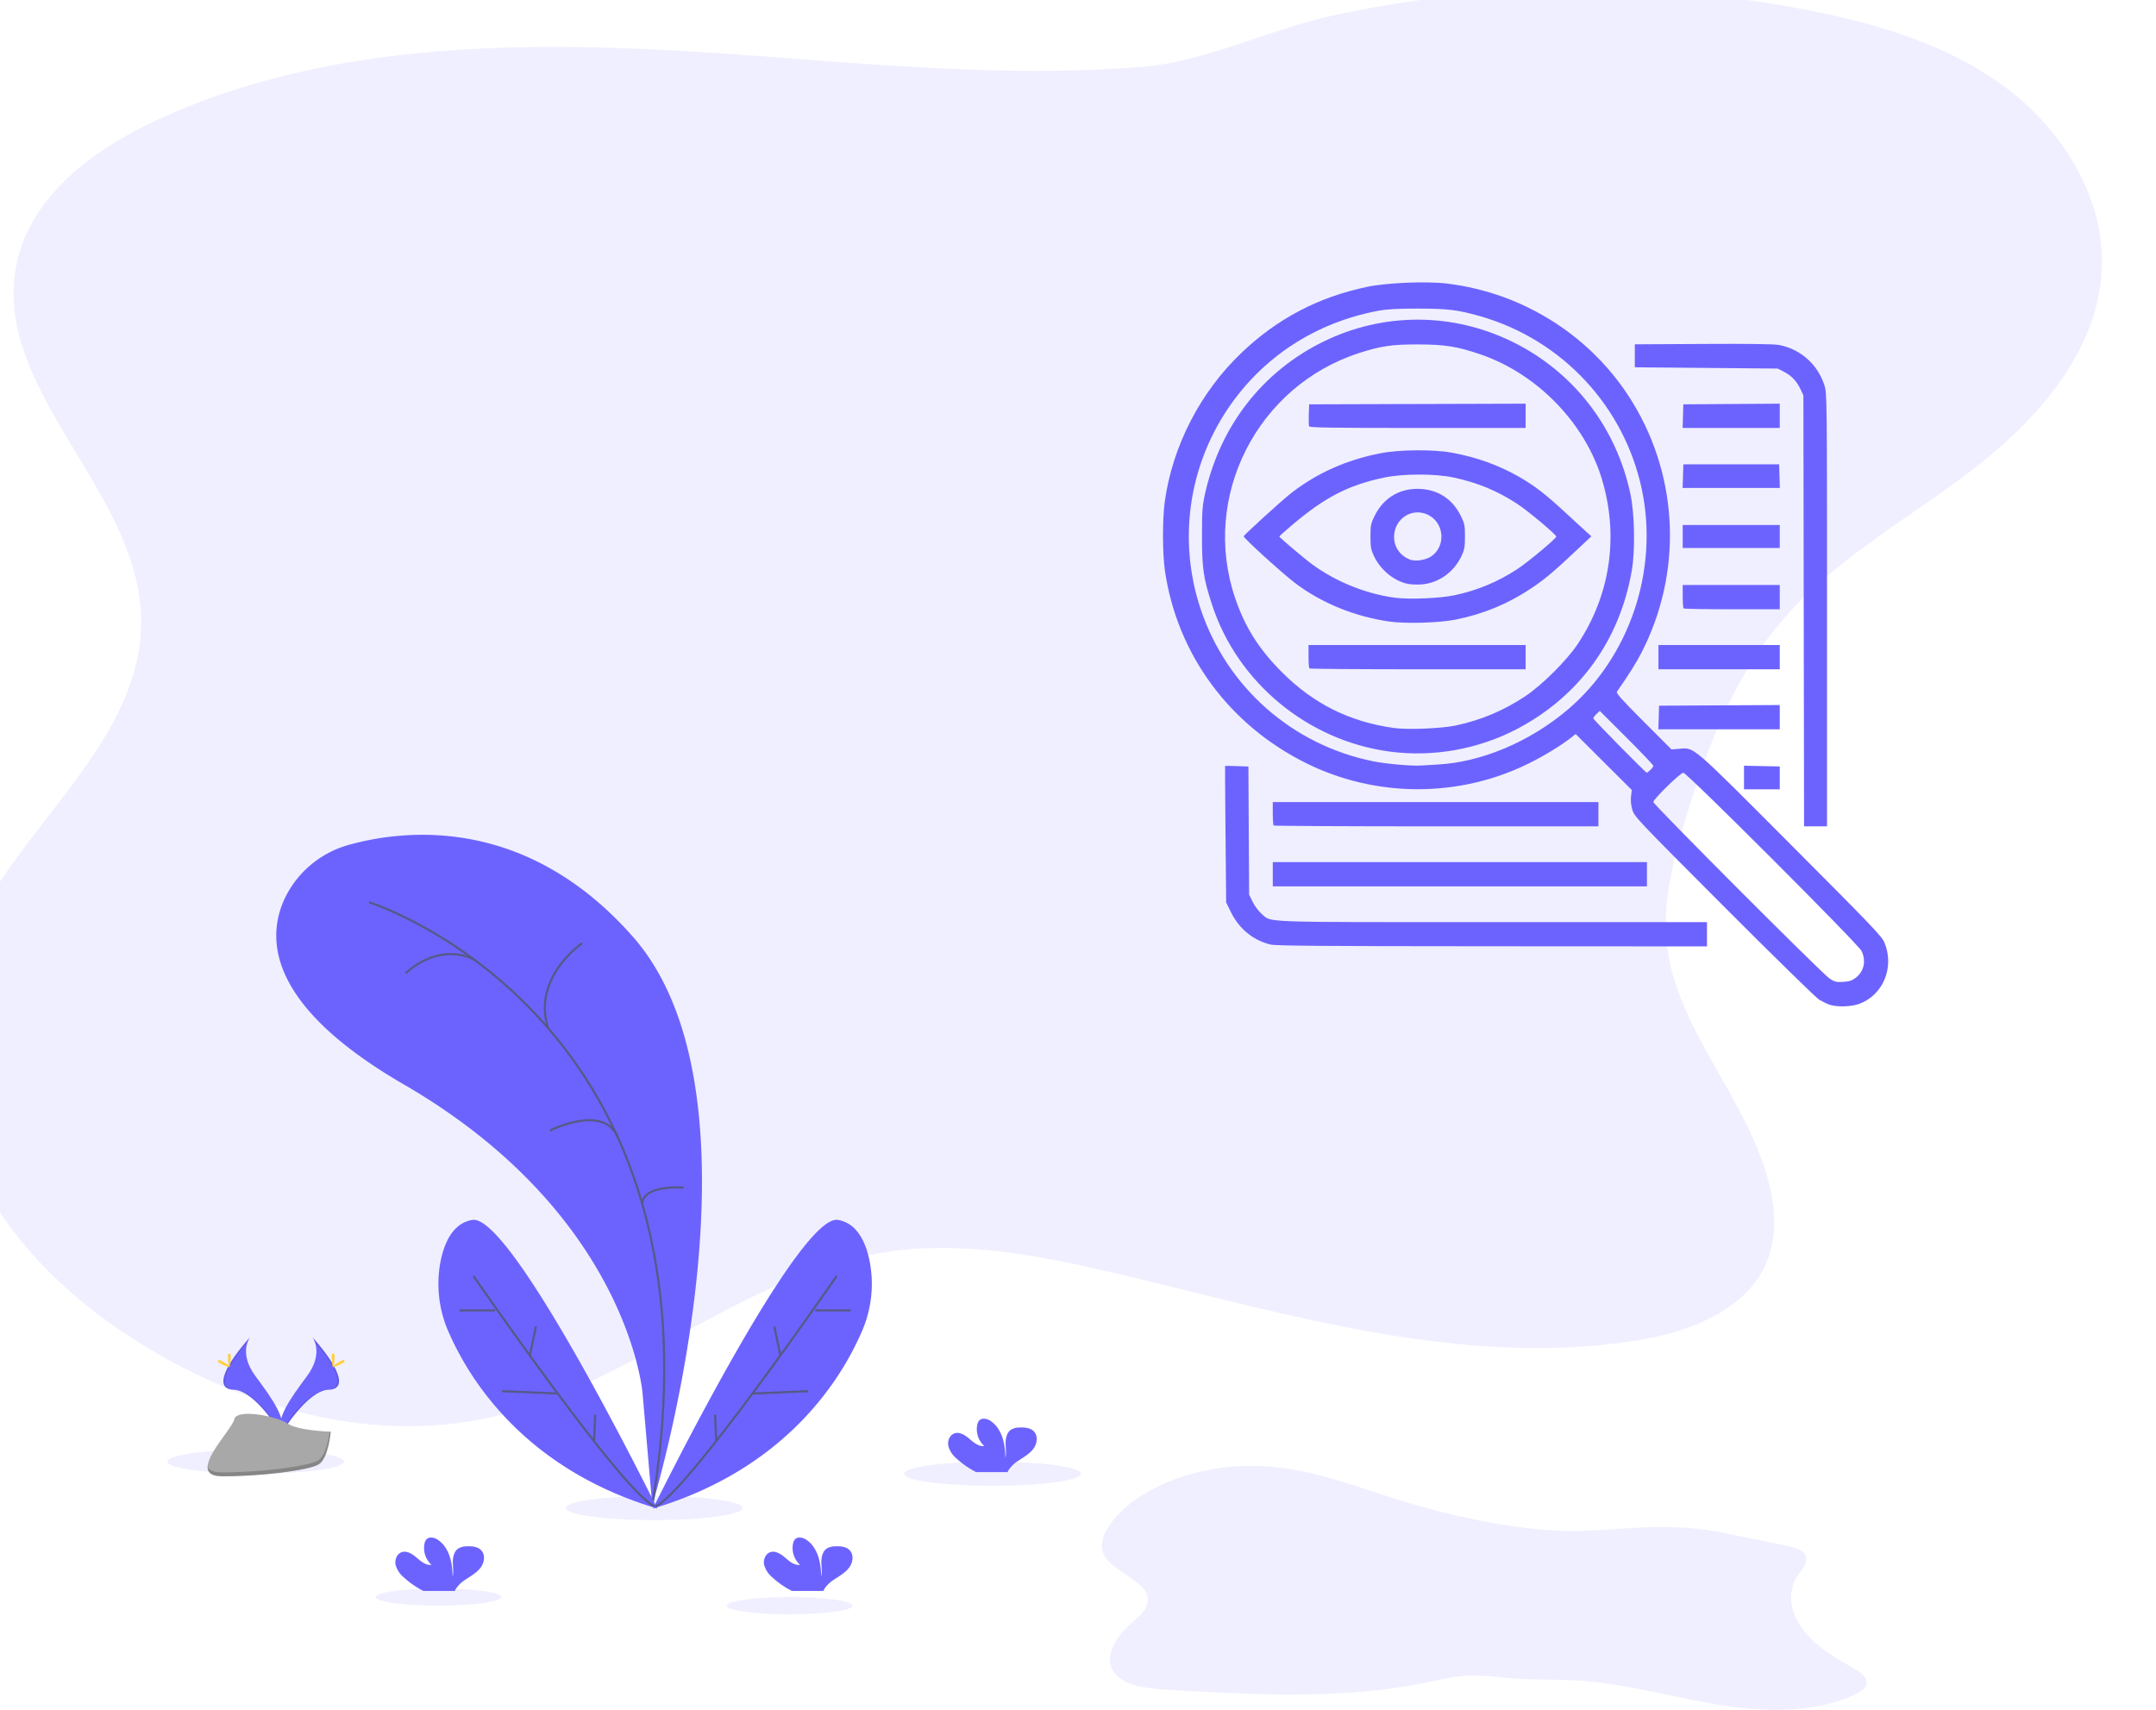 <?xml version="1.0" encoding="UTF-8" standalone="no"?>
<svg
   xmlns:dc="http://purl.org/dc/elements/1.1/"
   xmlns:cc="http://creativecommons.org/ns#"
   xmlns:rdf="http://www.w3.org/1999/02/22-rdf-syntax-ns#"
   xmlns:svg="http://www.w3.org/2000/svg"
   xmlns="http://www.w3.org/2000/svg"
   xmlns:sodipodi="http://sodipodi.sourceforge.net/DTD/sodipodi-0.dtd"
   xmlns:inkscape="http://www.inkscape.org/namespaces/inkscape"
   id="d2805b36-ac26-4e16-81e0-ecae63bc14b4"
   data-name="Layer 1"
   width="1000.93"
   height="793.8"
   viewBox="0 0 1000.93 793.8"
   version="1.1"
   sodipodi:docname="transparency.svg"
   inkscape:version="1.0.2-2 (e86c870879, 2021-01-15)">
  <sodipodi:namedview
     pagecolor="#ffffff"
     bordercolor="#666666"
     borderopacity="1"
     objecttolerance="10"
     gridtolerance="10"
     guidetolerance="10"
     inkscape:pageopacity="0"
     inkscape:pageshadow="2"
     inkscape:window-width="1920"
     inkscape:window-height="1017"
     id="namedview5902"
     showgrid="false"
     inkscape:zoom="0.75716903"
     inkscape:cx="201.6578"
     inkscape:cy="455.59403"
     inkscape:window-x="-8"
     inkscape:window-y="-8"
     inkscape:window-maximized="1"
     inkscape:current-layer="d2805b36-ac26-4e16-81e0-ecae63bc14b4" />
  <defs
     id="defs5497">
    <linearGradient
       id="dd5d9e0b-97f3-493a-ac50-4ac846d0858d"
       x1="489.51"
       y1="805.69"
       x2="489.51"
       y2="113.88"
       gradientTransform="matrix(-1, 0, 0, 1, 1257.03, 0)"
       gradientUnits="userSpaceOnUse">
      <stop
         offset="0"
         stop-color="gray"
         stop-opacity="0.25"
         id="stop5490" />
      <stop
         offset="0.54"
         stop-color="gray"
         stop-opacity="0.12"
         id="stop5492" />
      <stop
         offset="1"
         stop-color="gray"
         stop-opacity="0.1"
         id="stop5494" />
    </linearGradient>
  </defs>
  <title
     id="title5499">moment to remember</title>
  <path
     d="m 838.857,4.617 c 32.49,6.31 65.17,16 91.77,35.64 26.6,19.64 46.37,51 45.15,84.06 -1.41,38.17 -29.36,70.14 -59.62,93.44 -30.26,23.3 -64.79,41.95 -89.42,71.14 -22.67,26.86 -35.23,60.71 -45.11,94.45 -5,17.25 -9.55,35.1 -8,53 3.74,42.09 39.57,74.95 48.34,116.27 2.22,10.47 2.58,21.63 -1.11,31.68 -8.68,23.64 -36.18,34.09 -61,38.06 -80.59,12.88 -161.69,-12.15 -241.1,-31 -35.9,-8.43 -73.03,-15.74 -109.39,-9.74 -65.71,10.78 -118.32,62.83 -183.42,76.81 -50.1,10.75 -103.06,-2.52 -148,-27.21 -33.08,-18.23 -63.32,-43.2 -82.58,-75.72 -19.26,-32.52 -26.64,-73.17 -14.54,-109 19.73,-58.43 87,-99.37 84.64,-161 -2.28,-58.93 -70,-105.77 -57.66,-163.43 C 14.587,90.517 43.927,69.067 73.237,55.567 c 72.78,-33.55 155.82,-36.47 235.88,-32.32 73.34,3.8 147.18,13.72 220.67,7.84 30,-2.4 59.5,-17.46 89.11,-23.88 a 550.22,550.22 0 0 1 102.55,-12.31 543.32,543.32 0 0 1 117.41,9.72 z"
     fill="#6c63ff"
     opacity="0.1"
     id="path5501" />
  <path
     d="M900.74,765l27.67,5.65c3.57.73,7.56,1.71,9.12,4.12,2,3.13-1.17,6.59-3.27,9.7-5,7.39-3.76,16.4,1.27,23.79s13.47,13.32,22.64,18.27c4.1,2.21,8.91,5.17,7.8,8.75-.63,2-3.05,3.48-5.46,4.63-18.31,8.75-42.44,8.14-63.89,4.58s-42.19-9.72-64.13-11.1c-10.07-.64-20.22-.25-30.26-1-7-.54-13.9-1.64-20.9-1.33s-13.5,2-20.14,3.33c-38.52,7.89-79.5,5.6-119.44,3.24-8.27-.49-17.42-1.29-22.83-5.78-8-6.65-2.94-17.09,4.68-24,4-3.61,8.87-7.33,8.9-11.94.06-8.86-16.93-12.9-20.64-21.36-1.56-3.55-.51-7.44,1.35-10.91,3.34-6.23,9.21-11.66,16.17-16.1,15.38-9.8,36.49-14.87,57-13.69,25.44,1.45,47.94,11.74,71.71,18.39,23.28,6.52,53.6,12.84,78.86,11.54C860.17,762.54,877.16,760.14,900.74,765Z"
     transform="translate(-99.54 -53.1)"
     fill="#6c63ff"
     opacity="0.1"
     id="path5687" />
  <ellipse
     cx="460.75"
     cy="684.24"
     rx="41"
     ry="5.63"
     fill="#6c63ff"
     opacity="0.1"
     id="ellipse5829" />
  <ellipse
     cx="303.7"
     cy="700.16"
     rx="41"
     ry="5.63"
     fill="#6c63ff"
     opacity="0.1"
     id="ellipse5831" />
  <ellipse
     cx="118.72"
     cy="678.61"
     rx="41"
     ry="5.63"
     fill="#6c63ff"
     opacity="0.1"
     id="ellipse5833" />
  <ellipse
     cx="366.56"
     cy="745.51"
     rx="29.14"
     ry="4"
     fill="#6c63ff"
     opacity="0.1"
     id="ellipse5835" />
  <ellipse
     cx="203.56"
     cy="741.5"
     rx="29.14"
     ry="4"
     fill="#6c63ff"
     opacity="0.1"
     id="ellipse5837" />
  <path
     d="M402.35,752s57.5-188.5-9-264c-49.74-56.48-106.21-49.72-131.5-42.73a46.72,46.72,0,0,0-30.16,25.06c-8.84,19.08-7.24,50,55.16,86.17,104.5,60.5,111,143.5,111,143.5Z"
     transform="translate(-99.54 -53.1)"
     fill="#6c63ff"
     id="path5839" />
  <path
     d="M270.85,472s169.5,53,131.5,280"
     transform="translate(-99.54 -53.1)"
     fill="none"
     stroke="#565987"
     stroke-miterlimit="10"
     id="path5841" />
  <path
     d="M369.85,491s-23.33,15.73-15.91,39.37"
     transform="translate(-99.54 -53.1)"
     fill="none"
     stroke="#565987"
     stroke-miterlimit="10"
     id="path5843" />
  <path
     d="M287.85,505s14.27-14.51,31.64-6.5"
     transform="translate(-99.54 -53.1)"
     fill="none"
     stroke="#565987"
     stroke-miterlimit="10"
     id="path5845" />
  <path
     d="M354.85,578s25.06-12.71,31.54,3.21"
     transform="translate(-99.54 -53.1)"
     fill="none"
     stroke="#565987"
     stroke-miterlimit="10"
     id="path5847" />
  <path
     d="M416.85,604.5S398,603,397.7,612"
     transform="translate(-99.54 -53.1)"
     fill="none"
     stroke="#565987"
     stroke-miterlimit="10"
     id="path5849" />
  <path
     d="M404.68,753.5s-67.34-137-85.84-134c-8.79,1.43-12.84,10.07-14.67,18.76a55.1,55.1,0,0,0,3.67,33.35C317.39,693.53,343.06,735.16,404.68,753.5Z"
     transform="translate(-99.54 -53.1)"
     fill="#6c63ff"
     id="path5851" />
  <path
     d="M319.34,645.5S390,748,403.68,752.5"
     transform="translate(-99.54 -53.1)"
     fill="none"
     stroke="#565987"
     stroke-miterlimit="10"
     id="path5853" />
  <line
     x1="213.3"
     y1="608.4"
     x2="229.8"
     y2="608.4"
     fill="none"
     stroke="#565987"
     stroke-miterlimit="10"
     id="line5855" />
  <line
     x1="233.06"
     y1="645.9"
     x2="258.92"
     y2="647.01"
     fill="none"
     stroke="#565987"
     stroke-miterlimit="10"
     id="line5857" />
  <line
     x1="248.8"
     y1="615.9"
     x2="245.99"
     y2="629.37"
     fill="none"
     stroke="#565987"
     stroke-miterlimit="10"
     id="line5859" />
  <line
     x1="276.3"
     y1="656.9"
     x2="275.8"
     y2="669.14"
     fill="none"
     stroke="#565987"
     stroke-miterlimit="10"
     id="line5861" />
  <path
     d="M402.68,753.5s67.34-137,85.84-134c8.79,1.43,12.84,10.07,14.67,18.76a55.1,55.1,0,0,1-3.67,33.35C490,693.53,464.3,735.16,402.68,753.5Z"
     transform="translate(-99.54 -53.1)"
     fill="#6c63ff"
     id="path5863" />
  <path
     d="M488,645.5s-70.68,102.5-84.34,107"
     transform="translate(-99.54 -53.1)"
     fill="none"
     stroke="#565987"
     stroke-miterlimit="10"
     id="path5865" />
  <line
     x1="394.99"
     y1="608.4"
     x2="378.49"
     y2="608.4"
     fill="none"
     stroke="#565987"
     stroke-miterlimit="10"
     id="line5867" />
  <line
     x1="375.23"
     y1="645.9"
     x2="349.36"
     y2="647.01"
     fill="none"
     stroke="#565987"
     stroke-miterlimit="10"
     id="line5869" />
  <line
     x1="359.49"
     y1="615.9"
     x2="362.29"
     y2="629.37"
     fill="none"
     stroke="#565987"
     stroke-miterlimit="10"
     id="line5871" />
  <line
     x1="331.99"
     y1="656.9"
     x2="332.49"
     y2="669.14"
     fill="none"
     stroke="#565987"
     stroke-miterlimit="10"
     id="line5873" />
  <path
     d="M287.05,785.5a11.73,11.73,0,0,1-3.84-5.79c-.49-2.29.49-5.05,2.68-5.89,2.46-.94,5.09.77,7.08,2.49s4.28,3.69,6.89,3.32a10.47,10.47,0,0,1-3.24-9.81,4.12,4.12,0,0,1,.9-2c1.37-1.46,3.84-.84,5.48.31,5.2,3.66,6.65,10.73,6.68,17.08.52-2.29.08-4.68.09-7s.66-5,2.64-6.23a8,8,0,0,1,4-.94c2.34-.09,4.94.15,6.54,1.86,2,2.12,1.47,5.68-.26,8s-4.35,3.81-6.76,5.42a15,15,0,0,0-4.84,4.61,4.83,4.83,0,0,0-.36.83H296.11A40.77,40.77,0,0,1,287.05,785.5Z"
     transform="translate(-99.54 -53.1)"
     fill="#6c63ff"
     id="path5875" />
  <path
     d="M543.66,730.32a11.61,11.61,0,0,1-3.83-5.78c-.5-2.3.48-5,2.68-5.89,2.46-.94,5.09.76,7.08,2.48s4.28,3.69,6.88,3.32a10.49,10.49,0,0,1-3.24-9.81,4.12,4.12,0,0,1,.9-2c1.37-1.46,3.85-.83,5.48.32,5.2,3.66,6.65,10.72,6.68,17.08.52-2.3.08-4.69.1-7s.65-5,2.64-6.22a8,8,0,0,1,4-.95c2.33-.08,4.94.15,6.53,1.86,2,2.12,1.47,5.69-.25,8s-4.35,3.8-6.77,5.42a14.89,14.89,0,0,0-4.83,4.61,3.83,3.83,0,0,0-.36.82H552.72A40.77,40.77,0,0,1,543.66,730.32Z"
     transform="translate(-99.54 -53.1)"
     fill="#6c63ff"
     id="path5877" />
  <path
     d="M458.14,785.5a11.66,11.66,0,0,1-3.84-5.79c-.49-2.29.49-5.05,2.68-5.89,2.46-.94,5.09.77,7.08,2.49s4.28,3.69,6.89,3.32a10.47,10.47,0,0,1-3.24-9.81,4.12,4.12,0,0,1,.9-2c1.37-1.46,3.84-.84,5.48.31,5.2,3.66,6.65,10.73,6.67,17.08.53-2.29.09-4.68.1-7s.66-5,2.64-6.23a8,8,0,0,1,4-.94c2.34-.09,4.94.15,6.54,1.86,2,2.12,1.47,5.68-.26,8s-4.35,3.81-6.76,5.42a15,15,0,0,0-4.84,4.61,4.83,4.83,0,0,0-.36.83H467.2A40.77,40.77,0,0,1,458.14,785.5Z"
     transform="translate(-99.54 -53.1)"
     fill="#6c63ff"
     id="path5879" />
  <path
     d="M215.59,674s-5.5,7.19,2.53,18,14.65,20,12,26.77c0,0-12.12-20.15-22-20.43S204.74,686.08,215.59,674Z"
     transform="translate(-99.54 -53.1)"
     fill="#6c63ff"
     id="path5881" />
  <path
     d="M215.59,674a8.83,8.83,0,0,0-1.12,2.26c-9.62,11.3-14.75,21.85-5.5,22.11,8.61.25,18.95,15.65,21.42,19.54a9.24,9.24,0,0,1-.29.89s-12.12-20.15-22-20.43S204.74,686.08,215.59,674Z"
     transform="translate(-99.54 -53.1)"
     opacity="0.1"
     id="path5883" />
  <path
     d="M205.38,683.12c0,2.53.28,4.58.63,4.58s.63-2.05.63-4.58-.35-1.34-.7-1.34S205.38,680.59,205.38,683.12Z"
     transform="translate(-99.54 -53.1)"
     fill="#ffd037"
     id="path5885" />
  <path
     d="M201.87,686.14c2.22,1.21,4.16,1.94,4.32,1.63s-1.49-1.53-3.71-2.74-1.35-.33-1.51,0S199.65,684.93,201.87,686.14Z"
     transform="translate(-99.54 -53.1)"
     fill="#ffd037"
     id="path5887" />
  <path
     d="M244.61,674s5.49,7.19-2.54,18-14.65,20-12,26.77c0,0,12.11-20.15,22-20.43S255.45,686.08,244.61,674Z"
     transform="translate(-99.54 -53.1)"
     fill="#6c63ff"
     id="path5889" />
  <path
     d="M244.61,674a9.25,9.25,0,0,1,1.12,2.26c9.62,11.3,14.74,21.85,5.5,22.11-8.62.25-18.95,15.65-21.43,19.54a9.3,9.3,0,0,0,.3.89s12.11-20.15,22-20.43S255.45,686.08,244.61,674Z"
     transform="translate(-99.54 -53.1)"
     opacity="0.1"
     id="path5891" />
  <path
     d="M254.82,683.12c0,2.53-.29,4.58-.64,4.58s-.63-2.05-.63-4.58.35-1.34.7-1.34S254.82,680.59,254.82,683.12Z"
     transform="translate(-99.54 -53.1)"
     fill="#ffd037"
     id="path5893" />
  <path
     d="M258.32,686.14c-2.22,1.21-4.15,1.94-4.32,1.63s1.5-1.53,3.72-2.74,1.34-.33,1.51,0S260.54,684.93,258.32,686.14Z"
     transform="translate(-99.54 -53.1)"
     fill="#ffd037"
     id="path5895" />
  <path
     d="M253.07,717.82s-15.36-.48-20-3.77-23.63-7.23-24.77-1.95-23.09,26.29-5.75,26.43,40.3-2.7,44.92-5.51S253.07,717.82,253.07,717.82Z"
     transform="translate(-99.54 -53.1)"
     fill="#a8a8a8"
     id="path5897" />
  <path
     d="M202.25,736.69c17.34.14,40.3-2.7,44.92-5.51,3.51-2.14,4.92-9.83,5.39-13.38l.51,0s-1,12.39-5.59,15.2-27.58,5.65-44.92,5.51c-5,0-6.73-1.82-6.64-4.45C196.62,735.67,198.53,736.66,202.25,736.69Z"
     transform="translate(-99.54 -53.1)"
     opacity="0.2"
     id="path5899" />
  <path
     style="fill:#6c63ff;fill-opacity:1;stroke-width:0.593"
     d="m 849.288,466.44 c -1.192,-0.426 -3.326,-1.463 -4.743,-2.305 -1.417,-0.842 -21.296,-20.291 -44.175,-43.221 -40.437,-40.525 -41.627,-41.782 -42.557,-44.951 -0.626,-2.134 -0.837,-4.286 -0.608,-6.225 l 0.349,-2.964 -13.026,-12.986 -13.026,-12.986 -2.275,1.794 c -4.56,3.595 -12.549,8.449 -19.683,11.96 -32.3,15.896 -70.738,15.83 -103.061,-0.179 -35.841,-17.751 -59.957,-50.572 -65.659,-89.357 -1.172,-7.972 -1.195,-24.264 -0.046,-32.347 3.665,-25.78 16.472,-50.599 35.494,-68.784 16.676,-15.942 35.723,-25.948 58.486,-30.724 9.147,-1.919 27.678,-2.667 37.156,-1.499 35.988,4.434 67.883,25.018 86.405,55.764 21.166,35.134 22.615,78.74 3.837,115.413 -2.439,4.763 -6.006,10.453 -11.487,18.322 -0.458,0.657 2.303,3.74 12.372,13.816 l 12.961,12.971 3.658,-0.294 c 7.078,-0.568 4.989,-2.364 51.727,44.486 37.64,37.732 42.261,42.566 43.475,45.48 4.74,11.377 -0.538,24.288 -11.624,28.435 -3.761,1.407 -10.559,1.594 -13.95,0.382 z m 12.238,-12.467 c 3.856,-2.941 4.92,-7.87 2.69,-12.458 -1.57,-3.23 -81.062,-82.745 -82.721,-82.745 -1.364,0 -13.932,12.272 -13.932,13.605 0,1.169 78.396,79.695 81.817,81.953 2.371,1.565 3.073,1.737 6.302,1.546 2.877,-0.17 4.095,-0.566 5.843,-1.9 z m -95.335,-96.492 c 0.755,-0.709 1.372,-1.578 1.372,-1.932 0,-0.354 -5.593,-6.232 -12.43,-13.062 l -12.43,-12.419 -1.503,1.412 c -0.826,0.776 -1.503,1.696 -1.503,2.044 0,0.589 24.278,25.247 24.857,25.247 0.145,0 0.881,-0.58 1.636,-1.289 z m -98.788,-2.518 c 20.287,-1.062 42.785,-10.543 60.356,-25.434 28.773,-24.384 42.396,-64.819 34.466,-102.299 -8.15,-38.519 -36.932,-69.418 -74.857,-80.362 -10.346,-2.986 -15.197,-3.581 -29.191,-3.581 -9.961,0 -14.337,0.246 -18.519,1.041 -29.007,5.512 -53.51,21.497 -69.59,45.396 -18.48,27.466 -23.136,61.693 -12.661,93.056 12.1,36.226 42.477,63.053 80.019,70.665 6.077,1.232 18.463,2.314 22.529,1.968 0.978,-0.083 4.33,-0.285 7.447,-0.448 z m -22.495,-6.044 c -37.871,-5.141 -70.388,-32.061 -82.168,-68.024 -4.039,-12.329 -4.719,-16.912 -4.719,-31.807 0,-11.57 0.175,-14.139 1.315,-19.366 6.915,-31.689 26.598,-57.137 54.969,-71.065 27.813,-13.655 59.837,-13.66 87.746,-0.013 28.254,13.815 48.202,39.483 54.856,70.583 1.969,9.205 2.292,26.166 0.676,35.573 -5.563,32.393 -24.217,58.268 -52.981,73.49 -18.148,9.604 -39.392,13.387 -59.694,10.631 z m 30.828,-12.056 c 11.735,-2.484 22.196,-6.866 32.218,-13.495 7.85,-5.193 19.446,-16.723 24.552,-24.415 15.076,-22.71 19.094,-49.875 11.27,-76.191 -7.762,-26.106 -29.941,-49.057 -56.163,-58.117 -10.874,-3.757 -16.715,-4.706 -29.139,-4.733 -12.131,-0.026 -17.215,0.705 -27.251,3.918 -47.609,15.243 -73.785,66.823 -57.795,113.886 4.559,13.418 10.998,23.636 21.589,34.255 14.774,14.814 31.499,23.157 52.193,26.037 6.252,0.87 21.991,0.238 28.527,-1.146 z M 607.882,310.351 c -0.217,-0.217 -0.395,-2.752 -0.395,-5.632 v -5.237 h 50.395 50.395 v 5.632 5.632 H 658.276 c -27.5,0 -50.177,-0.178 -50.395,-0.395 z m 36.956,-21.801 c -15.949,-2.312 -31.266,-8.56 -43.419,-17.711 -5.872,-4.422 -24.285,-21.157 -24.022,-21.833 0.348,-0.897 18.178,-17.106 22.314,-20.286 11.953,-9.189 25.367,-15.153 41.059,-18.253 8.745,-1.728 24.515,-1.879 33.119,-0.319 11.617,2.107 22.003,5.851 31.658,11.41 6.825,3.93 12.184,8.069 20.828,16.088 4.148,3.847 8.642,7.976 9.988,9.175 l 2.447,2.18 -5.929,5.573 c -11.742,11.038 -15.518,14.228 -21.937,18.533 -10.759,7.216 -22.19,11.965 -34.979,14.532 -7.869,1.58 -23.382,2.034 -31.126,0.912 z m 30.355,-12.165 c 10.718,-2.28 20.068,-6.171 29.229,-12.164 5.03,-3.291 18.083,-14.19 18.083,-15.1 0,-0.914 -13.068,-11.869 -18.083,-15.159 -9.207,-6.039 -18.482,-9.884 -29.532,-12.243 -8.688,-1.855 -23.616,-1.839 -32.424,0.035 -16.516,3.513 -27.314,9.084 -42.5,21.93 -3.321,2.809 -6.038,5.241 -6.037,5.404 8.9e-4,0.325 5.947,5.458 12.582,10.861 11.085,9.028 26.427,15.6 40.995,17.561 6.533,0.879 21.032,0.29 27.687,-1.125 z m -22.689,-5.541 c -6.183,-1.754 -11.823,-6.655 -14.685,-12.76 -1.362,-2.905 -1.577,-4.136 -1.577,-9.009 0,-5.179 0.16,-5.97 1.941,-9.588 3.966,-8.056 11.157,-12.559 19.995,-12.522 8.929,0.038 16.042,4.492 19.995,12.522 1.781,3.618 1.941,4.409 1.941,9.588 0,4.884 -0.214,6.102 -1.589,9.035 -3.609,7.7 -10.864,12.778 -18.928,13.248 -2.6,0.151 -5.487,-0.058 -7.094,-0.513 z m 11.852,-12.465 c 7.03,-4.652 6.23,-15.66 -1.406,-19.357 -7.427,-3.595 -15.74,1.832 -15.74,10.276 0,4.671 2.657,8.527 7.201,10.452 2.454,1.04 7.315,0.369 9.945,-1.371 z m -56.618,-60.479 c -0.167,-0.436 -0.226,-2.904 -0.13,-5.484 l 0.175,-4.691 50.246,-0.152 50.246,-0.152 v 5.636 5.636 h -50.117 c -41.312,0 -50.17,-0.139 -50.421,-0.794 z m -17.831,240.66 c -8.09,-1.962 -14.572,-7.232 -18.386,-14.948 l -2.274,-4.6 -0.296,-31.653 c -0.163,-17.409 -0.253,-31.697 -0.2,-31.751 0.053,-0.054 2.509,-0.013 5.459,0.091 l 5.362,0.19 0.174,29.751 0.174,29.751 1.667,3.394 c 0.917,1.867 2.749,4.32 4.071,5.452 4.892,4.188 -2.989,3.901 107.311,3.901 h 99.498 v 5.632 5.632 l -99.752,-0.05 c -77.622,-0.039 -100.429,-0.215 -102.806,-0.791 z m 0.98,-32.656 v -5.632 h 86.857 86.857 v 5.632 5.632 h -86.857 -86.857 z m 0.395,-22.628 c -0.217,-0.217 -0.395,-2.752 -0.395,-5.632 v -5.237 h 75.592 75.592 v 5.632 5.632 h -75.197 c -41.358,0 -75.374,-0.178 -75.592,-0.395 z m 246.102,-99.653 -0.157,-100.048 -1.24,-2.668 c -1.784,-3.838 -4.113,-6.351 -7.582,-8.181 l -3.035,-1.601 -33.201,-0.296 -33.201,-0.296 v -5.336 -5.336 l 31.719,-0.174 c 21.716,-0.119 32.841,0.036 35.276,0.493 9.939,1.865 18.063,9.139 21.068,18.864 1.138,3.682 1.165,6.054 1.165,104.198 v 100.43 h -5.327 -5.327 z m -27.726,77.371 -8.9e-4,-5.484 8.301,0.179 8.301,0.179 v 5.305 5.305 h -8.3 -8.3 l -8.9e-4,-5.484 z m -39.596,-27.865 0.171,-5.484 28.013,-0.154 28.013,-0.154 v 5.638 5.638 h -28.184 -28.184 z m -0.126,-28.013 v -5.632 h 28.162 28.162 v 5.632 5.632 h -28.162 -28.162 z m 11.66,-22.628 c -0.217,-0.217 -0.395,-2.752 -0.395,-5.632 v -5.237 h 22.529 22.529 v 5.632 5.632 h -22.134 c -12.174,0 -22.312,-0.178 -22.529,-0.395 z m -0.395,-33.399 v -5.336 h 22.529 22.529 v 5.336 5.336 H 803.729 781.2 Z m 0.126,-28.013 0.171,-5.484 h 22.233 22.233 l 0.171,5.484 0.171,5.484 h -22.574 -22.574 z m 0,-27.865 0.171,-5.484 22.381,-0.155 22.381,-0.155 v 5.639 5.639 h -22.552 -22.552 z"
     id="path116" />
</svg>
